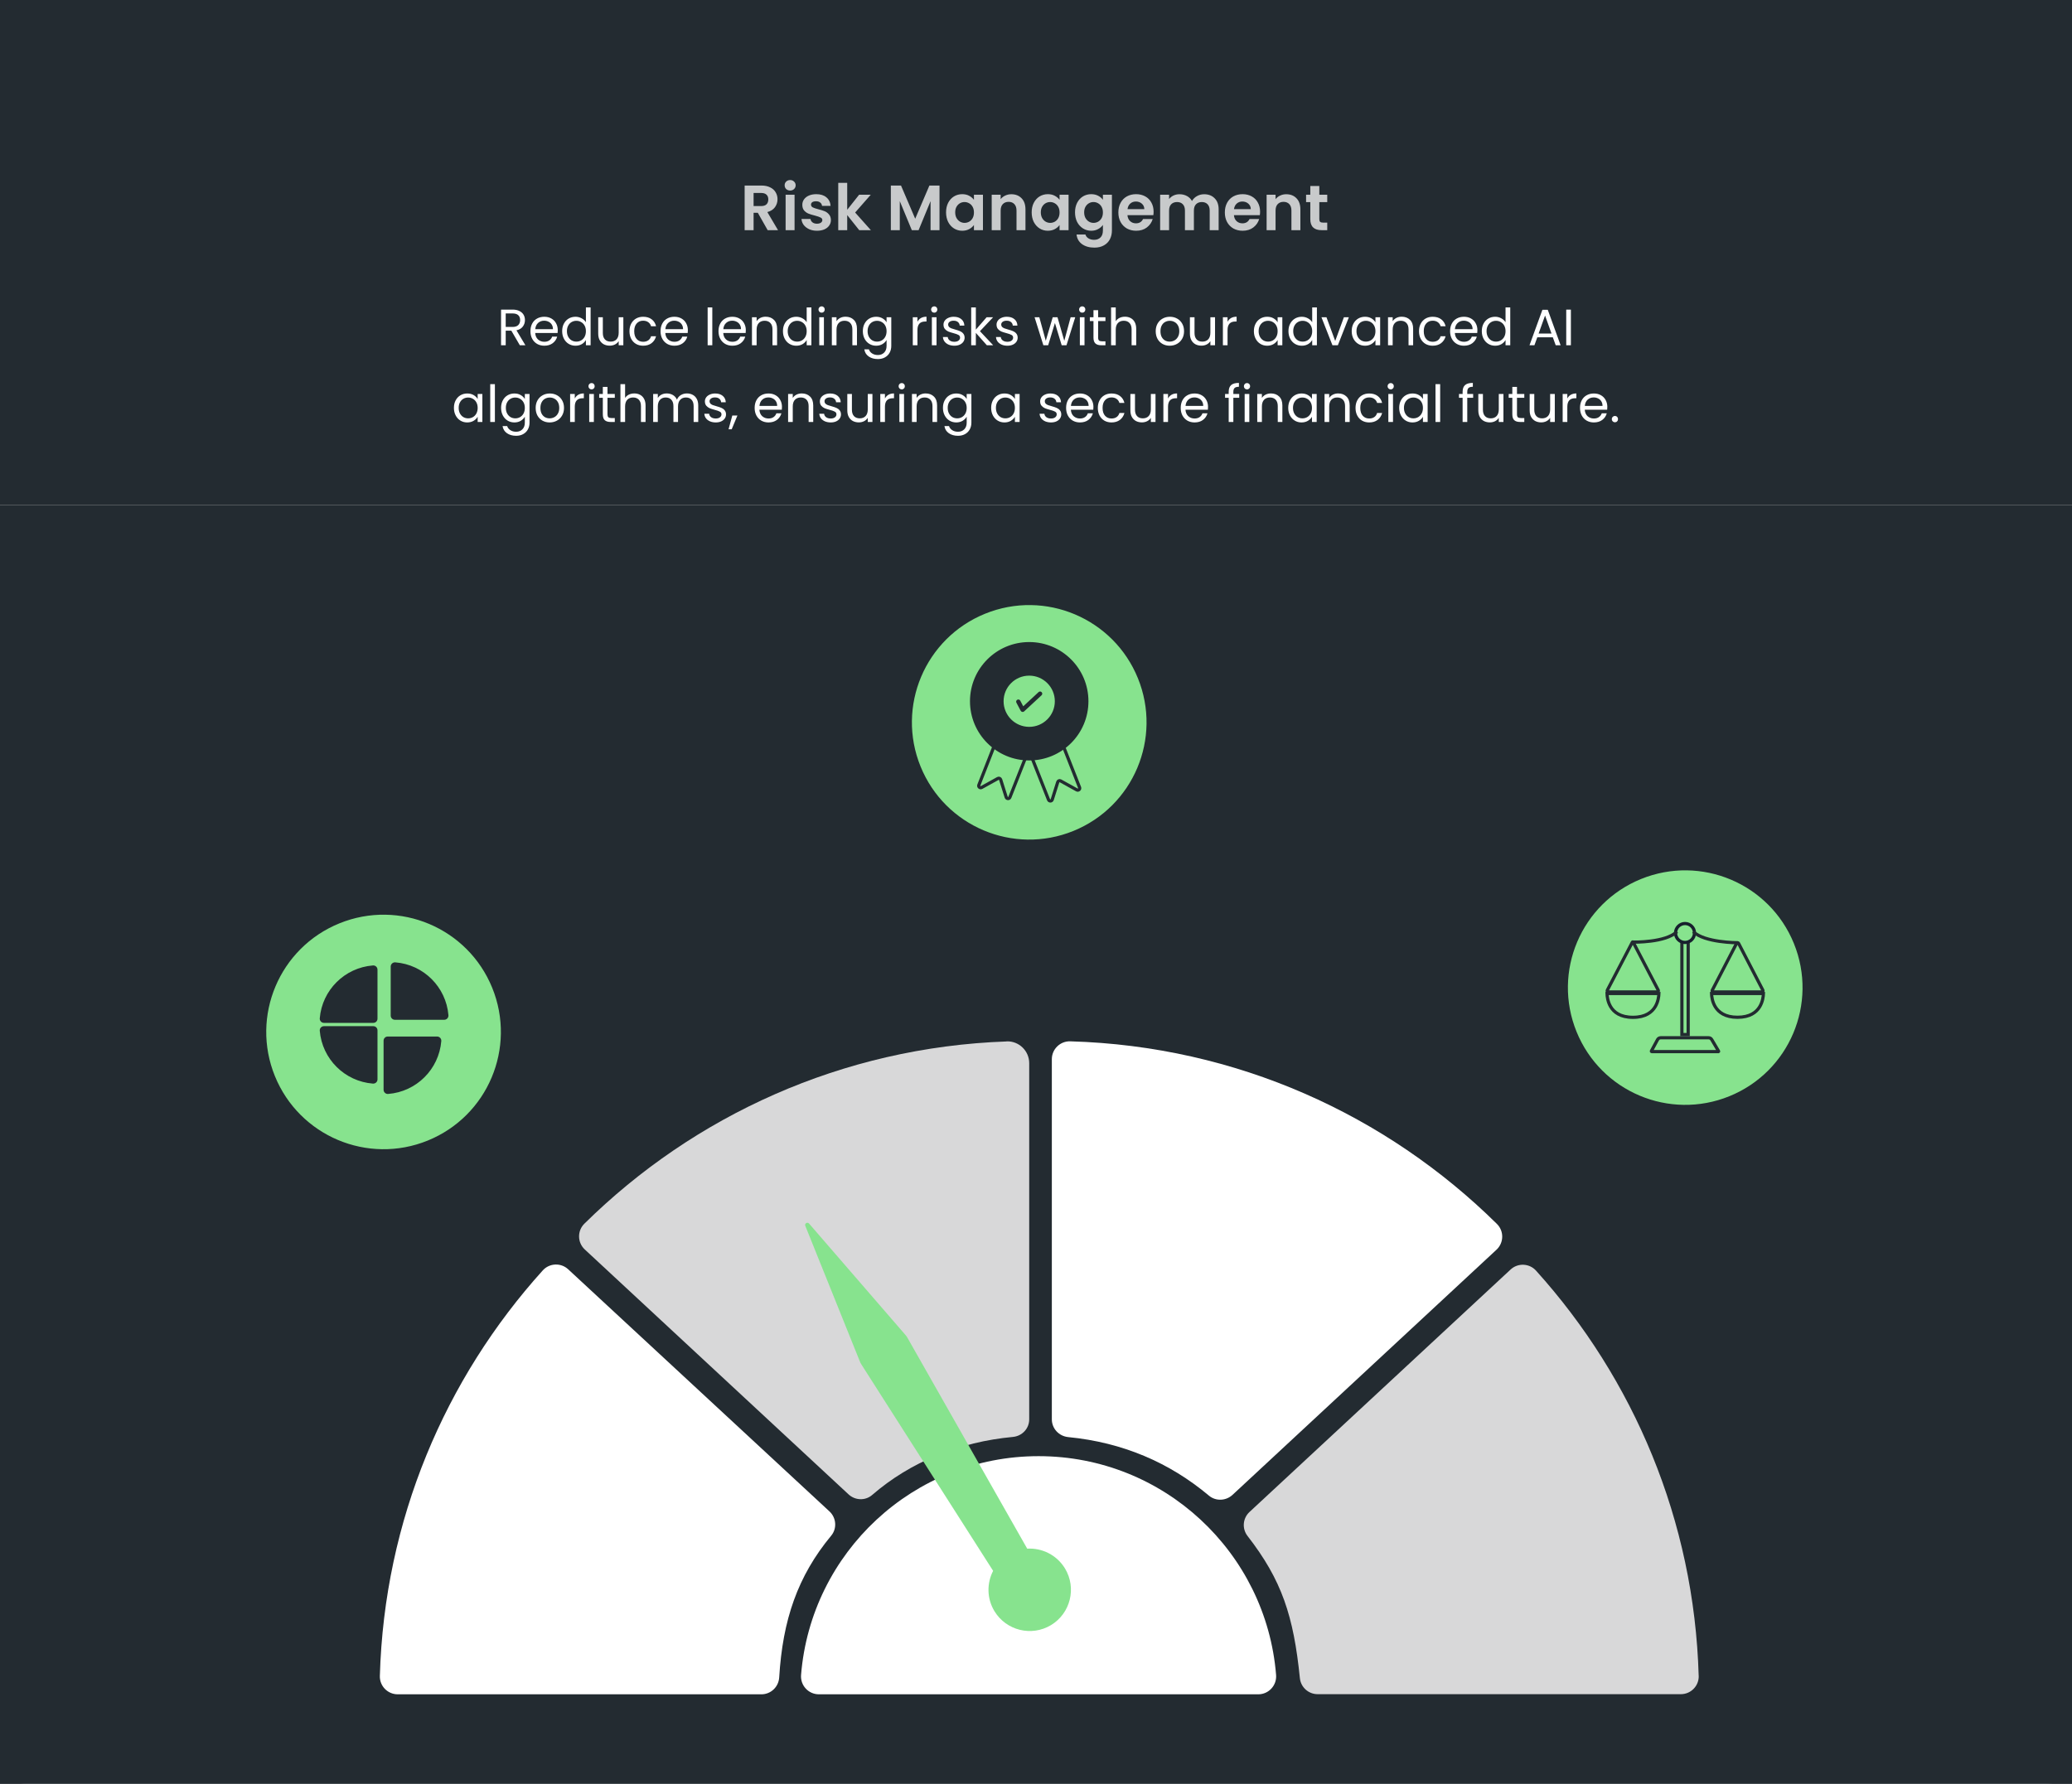<svg width="648" height="558" viewBox="0 0 648 558" fill="none" xmlns="http://www.w3.org/2000/svg">
<rect x="0" y="0" width="648" height="558" fill="#808080" stroke="none"/>
<rect width="648" height="558" rx="8" fill="#F1F1F1"/>
<rect width="648" height="158" fill="#232B31"/>
<path d="M240.08 72L237 66.56H235.68V72H232.88V58.04H238.12C239.2 58.04 240.12 58.233 240.88 58.62C241.64 58.993 242.207 59.507 242.58 60.16C242.967 60.8 243.16 61.52 243.16 62.32C243.16 63.24 242.893 64.073 242.36 64.82C241.827 65.553 241.033 66.06 239.98 66.34L243.32 72H240.08ZM235.68 64.46H238.02C238.78 64.46 239.347 64.28 239.72 63.92C240.093 63.547 240.28 63.033 240.28 62.38C240.28 61.74 240.093 61.247 239.72 60.9C239.347 60.54 238.78 60.36 238.02 60.36H235.68V64.46ZM247.113 59.6C246.619 59.6 246.206 59.447 245.873 59.14C245.553 58.82 245.393 58.427 245.393 57.96C245.393 57.493 245.553 57.107 245.873 56.8C246.206 56.48 246.619 56.32 247.113 56.32C247.606 56.32 248.013 56.48 248.333 56.8C248.666 57.107 248.833 57.493 248.833 57.96C248.833 58.427 248.666 58.82 248.333 59.14C248.013 59.447 247.606 59.6 247.113 59.6ZM248.493 60.92V72H245.693V60.92H248.493ZM255.499 72.18C254.592 72.18 253.779 72.02 253.059 71.7C252.339 71.367 251.766 70.92 251.339 70.36C250.926 69.8 250.699 69.18 250.659 68.5H253.479C253.532 68.927 253.739 69.28 254.099 69.56C254.472 69.84 254.932 69.98 255.479 69.98C256.012 69.98 256.426 69.873 256.719 69.66C257.026 69.447 257.179 69.173 257.179 68.84C257.179 68.48 256.992 68.213 256.619 68.04C256.259 67.853 255.679 67.653 254.879 67.44C254.052 67.24 253.372 67.033 252.839 66.82C252.319 66.607 251.866 66.28 251.479 65.84C251.106 65.4 250.919 64.807 250.919 64.06C250.919 63.447 251.092 62.887 251.439 62.38C251.799 61.873 252.306 61.473 252.959 61.18C253.626 60.887 254.406 60.74 255.299 60.74C256.619 60.74 257.672 61.073 258.459 61.74C259.246 62.393 259.679 63.28 259.759 64.4H257.079C257.039 63.96 256.852 63.613 256.519 63.36C256.199 63.093 255.766 62.96 255.219 62.96C254.712 62.96 254.319 63.053 254.039 63.24C253.772 63.427 253.639 63.687 253.639 64.02C253.639 64.393 253.826 64.68 254.199 64.88C254.572 65.067 255.152 65.26 255.939 65.46C256.739 65.66 257.399 65.867 257.919 66.08C258.439 66.293 258.886 66.627 259.259 67.08C259.646 67.52 259.846 68.107 259.859 68.84C259.859 69.48 259.679 70.053 259.319 70.56C258.972 71.067 258.466 71.467 257.799 71.76C257.146 72.04 256.379 72.18 255.499 72.18ZM268.717 72L264.957 67.28V72H262.157V57.2H264.957V65.62L268.677 60.92H272.317L267.437 66.48L272.357 72H268.717ZM293.823 58.04V72H291.023V62.92L287.283 72H285.163L281.403 62.92V72H278.603V58.04H281.783L286.223 68.42L290.663 58.04H293.823ZM295.871 66.42C295.871 65.3 296.091 64.307 296.531 63.44C296.984 62.573 297.591 61.907 298.351 61.44C299.124 60.973 299.984 60.74 300.931 60.74C301.758 60.74 302.478 60.907 303.091 61.24C303.718 61.573 304.218 61.993 304.591 62.5V60.92H307.411V72H304.591V70.38C304.231 70.9 303.731 71.333 303.091 71.68C302.464 72.013 301.738 72.18 300.911 72.18C299.978 72.18 299.124 71.94 298.351 71.46C297.591 70.98 296.984 70.307 296.531 69.44C296.091 68.56 295.871 67.553 295.871 66.42ZM304.591 66.46C304.591 65.78 304.458 65.2 304.191 64.72C303.924 64.227 303.564 63.853 303.111 63.6C302.658 63.333 302.171 63.2 301.651 63.2C301.131 63.2 300.651 63.327 300.211 63.58C299.771 63.833 299.411 64.207 299.131 64.7C298.864 65.18 298.731 65.753 298.731 66.42C298.731 67.087 298.864 67.673 299.131 68.18C299.411 68.673 299.771 69.053 300.211 69.32C300.664 69.587 301.144 69.72 301.651 69.72C302.171 69.72 302.658 69.593 303.111 69.34C303.564 69.073 303.924 68.7 304.191 68.22C304.458 67.727 304.591 67.14 304.591 66.46ZM316.286 60.76C317.606 60.76 318.672 61.18 319.486 62.02C320.299 62.847 320.706 64.007 320.706 65.5V72H317.906V65.88C317.906 65 317.686 64.327 317.246 63.86C316.806 63.38 316.206 63.14 315.446 63.14C314.672 63.14 314.059 63.38 313.606 63.86C313.166 64.327 312.946 65 312.946 65.88V72H310.146V60.92H312.946V62.3C313.319 61.82 313.792 61.447 314.366 61.18C314.952 60.9 315.592 60.76 316.286 60.76ZM322.648 66.42C322.648 65.3 322.868 64.307 323.308 63.44C323.762 62.573 324.368 61.907 325.128 61.44C325.902 60.973 326.762 60.74 327.708 60.74C328.535 60.74 329.255 60.907 329.868 61.24C330.495 61.573 330.995 61.993 331.368 62.5V60.92H334.188V72H331.368V70.38C331.008 70.9 330.508 71.333 329.868 71.68C329.242 72.013 328.515 72.18 327.688 72.18C326.755 72.18 325.902 71.94 325.128 71.46C324.368 70.98 323.762 70.307 323.308 69.44C322.868 68.56 322.648 67.553 322.648 66.42ZM331.368 66.46C331.368 65.78 331.235 65.2 330.968 64.72C330.702 64.227 330.342 63.853 329.888 63.6C329.435 63.333 328.948 63.2 328.428 63.2C327.908 63.2 327.428 63.327 326.988 63.58C326.548 63.833 326.188 64.207 325.908 64.7C325.642 65.18 325.508 65.753 325.508 66.42C325.508 67.087 325.642 67.673 325.908 68.18C326.188 68.673 326.548 69.053 326.988 69.32C327.442 69.587 327.922 69.72 328.428 69.72C328.948 69.72 329.435 69.593 329.888 69.34C330.342 69.073 330.702 68.7 330.968 68.22C331.235 67.727 331.368 67.14 331.368 66.46ZM341.263 60.74C342.09 60.74 342.816 60.907 343.443 61.24C344.07 61.56 344.563 61.98 344.923 62.5V60.92H347.743V72.08C347.743 73.107 347.536 74.02 347.123 74.82C346.71 75.633 346.09 76.273 345.263 76.74C344.436 77.22 343.436 77.46 342.263 77.46C340.69 77.46 339.396 77.093 338.383 76.36C337.383 75.627 336.816 74.627 336.683 73.36H339.463C339.61 73.867 339.923 74.267 340.403 74.56C340.896 74.867 341.49 75.02 342.183 75.02C342.996 75.02 343.656 74.773 344.163 74.28C344.67 73.8 344.923 73.067 344.923 72.08V70.36C344.563 70.88 344.063 71.313 343.423 71.66C342.796 72.007 342.076 72.18 341.263 72.18C340.33 72.18 339.476 71.94 338.703 71.46C337.93 70.98 337.316 70.307 336.863 69.44C336.423 68.56 336.203 67.553 336.203 66.42C336.203 65.3 336.423 64.307 336.863 63.44C337.316 62.573 337.923 61.907 338.683 61.44C339.456 60.973 340.316 60.74 341.263 60.74ZM344.923 66.46C344.923 65.78 344.79 65.2 344.523 64.72C344.256 64.227 343.896 63.853 343.443 63.6C342.99 63.333 342.503 63.2 341.983 63.2C341.463 63.2 340.983 63.327 340.543 63.58C340.103 63.833 339.743 64.207 339.463 64.7C339.196 65.18 339.063 65.753 339.063 66.42C339.063 67.087 339.196 67.673 339.463 68.18C339.743 68.673 340.103 69.053 340.543 69.32C340.996 69.587 341.476 69.72 341.983 69.72C342.503 69.72 342.99 69.593 343.443 69.34C343.896 69.073 344.256 68.7 344.523 68.22C344.79 67.727 344.923 67.14 344.923 66.46ZM360.778 66.22C360.778 66.62 360.751 66.98 360.698 67.3H352.598C352.664 68.1 352.944 68.727 353.438 69.18C353.931 69.633 354.538 69.86 355.258 69.86C356.298 69.86 357.038 69.413 357.478 68.52H360.498C360.178 69.587 359.564 70.467 358.658 71.16C357.751 71.84 356.638 72.18 355.318 72.18C354.251 72.18 353.291 71.947 352.438 71.48C351.598 71 350.938 70.327 350.458 69.46C349.991 68.593 349.758 67.593 349.758 66.46C349.758 65.313 349.991 64.307 350.458 63.44C350.924 62.573 351.578 61.907 352.418 61.44C353.258 60.973 354.224 60.74 355.318 60.74C356.371 60.74 357.311 60.967 358.138 61.42C358.978 61.873 359.624 62.52 360.078 63.36C360.544 64.187 360.778 65.14 360.778 66.22ZM357.878 65.42C357.864 64.7 357.604 64.127 357.098 63.7C356.591 63.26 355.971 63.04 355.238 63.04C354.544 63.04 353.958 63.253 353.478 63.68C353.011 64.093 352.724 64.673 352.618 65.42H357.878ZM376.581 60.76C377.941 60.76 379.035 61.18 379.861 62.02C380.701 62.847 381.121 64.007 381.121 65.5V72H378.321V65.88C378.321 65.013 378.101 64.353 377.661 63.9C377.221 63.433 376.621 63.2 375.861 63.2C375.101 63.2 374.495 63.433 374.041 63.9C373.601 64.353 373.381 65.013 373.381 65.88V72H370.581V65.88C370.581 65.013 370.361 64.353 369.921 63.9C369.481 63.433 368.881 63.2 368.121 63.2C367.348 63.2 366.735 63.433 366.281 63.9C365.841 64.353 365.621 65.013 365.621 65.88V72H362.821V60.92H365.621V62.26C365.981 61.793 366.441 61.427 367.001 61.16C367.575 60.893 368.201 60.76 368.881 60.76C369.748 60.76 370.521 60.947 371.201 61.32C371.881 61.68 372.408 62.2 372.781 62.88C373.141 62.24 373.661 61.727 374.341 61.34C375.035 60.953 375.781 60.76 376.581 60.76ZM394.078 66.22C394.078 66.62 394.052 66.98 393.998 67.3H385.898C385.965 68.1 386.245 68.727 386.738 69.18C387.232 69.633 387.838 69.86 388.558 69.86C389.598 69.86 390.338 69.413 390.778 68.52H393.798C393.478 69.587 392.865 70.467 391.958 71.16C391.052 71.84 389.938 72.18 388.618 72.18C387.552 72.18 386.592 71.947 385.738 71.48C384.898 71 384.238 70.327 383.758 69.46C383.292 68.593 383.058 67.593 383.058 66.46C383.058 65.313 383.292 64.307 383.758 63.44C384.225 62.573 384.878 61.907 385.718 61.44C386.558 60.973 387.525 60.74 388.618 60.74C389.672 60.74 390.612 60.967 391.438 61.42C392.278 61.873 392.925 62.52 393.378 63.36C393.845 64.187 394.078 65.14 394.078 66.22ZM391.178 65.42C391.165 64.7 390.905 64.127 390.398 63.7C389.892 63.26 389.272 63.04 388.538 63.04C387.845 63.04 387.258 63.253 386.778 63.68C386.312 64.093 386.025 64.673 385.918 65.42H391.178ZM402.262 60.76C403.582 60.76 404.649 61.18 405.462 62.02C406.276 62.847 406.682 64.007 406.682 65.5V72H403.882V65.88C403.882 65 403.662 64.327 403.222 63.86C402.782 63.38 402.182 63.14 401.422 63.14C400.649 63.14 400.036 63.38 399.582 63.86C399.142 64.327 398.922 65 398.922 65.88V72H396.122V60.92H398.922V62.3C399.296 61.82 399.769 61.447 400.342 61.18C400.929 60.9 401.569 60.76 402.262 60.76ZM412.605 63.22V68.58C412.605 68.953 412.692 69.227 412.865 69.4C413.052 69.56 413.358 69.64 413.785 69.64H415.085V72H413.325C410.965 72 409.785 70.853 409.785 68.56V63.22H408.465V60.92H409.785V58.18H412.605V60.92H415.085V63.22H412.605Z" fill="#C8CACB"/>
<path d="M162.573 108L159.917 103.44H158.157V108H156.701V96.848H160.301C161.143 96.848 161.853 96.992 162.429 97.28C163.015 97.568 163.453 97.957 163.741 98.448C164.029 98.939 164.173 99.499 164.173 100.128C164.173 100.896 163.949 101.573 163.501 102.16C163.063 102.747 162.402 103.136 161.517 103.328L164.317 108H162.573ZM158.157 102.272H160.301C161.09 102.272 161.682 102.08 162.077 101.696C162.471 101.301 162.669 100.779 162.669 100.128C162.669 99.467 162.471 98.955 162.077 98.592C161.693 98.229 161.101 98.048 160.301 98.048H158.157V102.272ZM174.435 103.28C174.435 103.557 174.419 103.851 174.387 104.16H167.379C167.432 105.024 167.726 105.701 168.259 106.192C168.803 106.672 169.459 106.912 170.227 106.912C170.856 106.912 171.379 106.768 171.795 106.48C172.222 106.181 172.52 105.787 172.691 105.296H174.259C174.024 106.139 173.555 106.827 172.851 107.36C172.147 107.883 171.272 108.144 170.227 108.144C169.395 108.144 168.648 107.957 167.987 107.584C167.336 107.211 166.824 106.683 166.451 106C166.078 105.307 165.891 104.507 165.891 103.6C165.891 102.693 166.072 101.899 166.435 101.216C166.798 100.533 167.304 100.011 167.955 99.648C168.616 99.275 169.374 99.088 170.227 99.088C171.059 99.088 171.795 99.269 172.435 99.632C173.075 99.995 173.566 100.496 173.907 101.136C174.259 101.765 174.435 102.48 174.435 103.28ZM172.931 102.976C172.931 102.421 172.808 101.947 172.563 101.552C172.318 101.147 171.982 100.843 171.555 100.64C171.139 100.427 170.675 100.32 170.163 100.32C169.427 100.32 168.798 100.555 168.275 101.024C167.763 101.493 167.47 102.144 167.395 102.976H172.931ZM175.813 103.584C175.813 102.688 175.994 101.904 176.357 101.232C176.72 100.549 177.216 100.021 177.845 99.648C178.485 99.275 179.2 99.088 179.989 99.088C180.672 99.088 181.306 99.248 181.893 99.568C182.48 99.877 182.928 100.288 183.237 100.8V96.16H184.709V108H183.237V106.352C182.949 106.875 182.522 107.307 181.957 107.648C181.392 107.979 180.73 108.144 179.973 108.144C179.194 108.144 178.485 107.952 177.845 107.568C177.216 107.184 176.72 106.645 176.357 105.952C175.994 105.259 175.813 104.469 175.813 103.584ZM183.237 103.6C183.237 102.939 183.104 102.363 182.837 101.872C182.57 101.381 182.208 101.008 181.749 100.752C181.301 100.485 180.805 100.352 180.261 100.352C179.717 100.352 179.221 100.48 178.773 100.736C178.325 100.992 177.968 101.365 177.701 101.856C177.434 102.347 177.301 102.923 177.301 103.584C177.301 104.256 177.434 104.843 177.701 105.344C177.968 105.835 178.325 106.213 178.773 106.48C179.221 106.736 179.717 106.864 180.261 106.864C180.805 106.864 181.301 106.736 181.749 106.48C182.208 106.213 182.57 105.835 182.837 105.344C183.104 104.843 183.237 104.261 183.237 103.6ZM194.946 99.232V108H193.49V106.704C193.212 107.152 192.823 107.504 192.322 107.76C191.831 108.005 191.287 108.128 190.69 108.128C190.007 108.128 189.394 107.989 188.85 107.712C188.306 107.424 187.874 106.997 187.554 106.432C187.244 105.867 187.09 105.179 187.09 104.368V99.232H188.53V104.176C188.53 105.04 188.748 105.707 189.186 106.176C189.623 106.635 190.22 106.864 190.978 106.864C191.756 106.864 192.37 106.624 192.818 106.144C193.266 105.664 193.49 104.965 193.49 104.048V99.232H194.946ZM196.86 103.6C196.86 102.693 197.041 101.904 197.404 101.232C197.767 100.549 198.268 100.021 198.908 99.648C199.559 99.275 200.3 99.088 201.132 99.088C202.209 99.088 203.095 99.349 203.788 99.872C204.492 100.395 204.956 101.12 205.18 102.048H203.612C203.463 101.515 203.169 101.093 202.732 100.784C202.305 100.475 201.772 100.32 201.132 100.32C200.3 100.32 199.628 100.608 199.116 101.184C198.604 101.749 198.348 102.555 198.348 103.6C198.348 104.656 198.604 105.472 199.116 106.048C199.628 106.624 200.3 106.912 201.132 106.912C201.772 106.912 202.305 106.763 202.732 106.464C203.159 106.165 203.452 105.739 203.612 105.184H205.18C204.945 106.08 204.476 106.8 203.772 107.344C203.068 107.877 202.188 108.144 201.132 108.144C200.3 108.144 199.559 107.957 198.908 107.584C198.268 107.211 197.767 106.683 197.404 106C197.041 105.317 196.86 104.517 196.86 103.6ZM215.123 103.28C215.123 103.557 215.107 103.851 215.075 104.16H208.067C208.12 105.024 208.413 105.701 208.947 106.192C209.491 106.672 210.147 106.912 210.915 106.912C211.544 106.912 212.067 106.768 212.483 106.48C212.909 106.181 213.208 105.787 213.379 105.296H214.947C214.712 106.139 214.243 106.827 213.539 107.36C212.835 107.883 211.96 108.144 210.915 108.144C210.083 108.144 209.336 107.957 208.675 107.584C208.024 107.211 207.512 106.683 207.139 106C206.765 105.307 206.579 104.507 206.579 103.6C206.579 102.693 206.76 101.899 207.123 101.216C207.485 100.533 207.992 100.011 208.643 99.648C209.304 99.275 210.061 99.088 210.915 99.088C211.747 99.088 212.483 99.269 213.123 99.632C213.763 99.995 214.253 100.496 214.595 101.136C214.947 101.765 215.123 102.48 215.123 103.28ZM213.619 102.976C213.619 102.421 213.496 101.947 213.251 101.552C213.005 101.147 212.669 100.843 212.243 100.64C211.827 100.427 211.363 100.32 210.851 100.32C210.115 100.32 209.485 100.555 208.963 101.024C208.451 101.493 208.157 102.144 208.083 102.976H213.619ZM222.766 96.16V108H221.31V96.16H222.766ZM233.248 103.28C233.248 103.557 233.232 103.851 233.2 104.16H226.192C226.245 105.024 226.538 105.701 227.072 106.192C227.616 106.672 228.272 106.912 229.04 106.912C229.669 106.912 230.192 106.768 230.608 106.48C231.034 106.181 231.333 105.787 231.504 105.296H233.072C232.837 106.139 232.368 106.827 231.664 107.36C230.96 107.883 230.085 108.144 229.04 108.144C228.208 108.144 227.461 107.957 226.8 107.584C226.149 107.211 225.637 106.683 225.264 106C224.89 105.307 224.704 104.507 224.704 103.6C224.704 102.693 224.885 101.899 225.248 101.216C225.61 100.533 226.117 100.011 226.768 99.648C227.429 99.275 228.186 99.088 229.04 99.088C229.872 99.088 230.608 99.269 231.248 99.632C231.888 99.995 232.378 100.496 232.72 101.136C233.072 101.765 233.248 102.48 233.248 103.28ZM231.744 102.976C231.744 102.421 231.621 101.947 231.376 101.552C231.13 101.147 230.794 100.843 230.368 100.64C229.952 100.427 229.488 100.32 228.976 100.32C228.24 100.32 227.61 100.555 227.088 101.024C226.576 101.493 226.282 102.144 226.208 102.976H231.744ZM239.442 99.072C240.508 99.072 241.372 99.397 242.034 100.048C242.695 100.688 243.026 101.616 243.026 102.832V108H241.586V103.04C241.586 102.165 241.367 101.499 240.93 101.04C240.492 100.571 239.895 100.336 239.138 100.336C238.37 100.336 237.756 100.576 237.298 101.056C236.85 101.536 236.626 102.235 236.626 103.152V108H235.17V99.232H236.626V100.48C236.914 100.032 237.303 99.685 237.794 99.44C238.295 99.195 238.844 99.072 239.442 99.072ZM244.86 103.584C244.86 102.688 245.041 101.904 245.404 101.232C245.767 100.549 246.263 100.021 246.892 99.648C247.532 99.275 248.247 99.088 249.036 99.088C249.719 99.088 250.353 99.248 250.94 99.568C251.527 99.877 251.975 100.288 252.284 100.8V96.16H253.756V108H252.284V106.352C251.996 106.875 251.569 107.307 251.004 107.648C250.439 107.979 249.777 108.144 249.02 108.144C248.241 108.144 247.532 107.952 246.892 107.568C246.263 107.184 245.767 106.645 245.404 105.952C245.041 105.259 244.86 104.469 244.86 103.584ZM252.284 103.6C252.284 102.939 252.151 102.363 251.884 101.872C251.617 101.381 251.255 101.008 250.796 100.752C250.348 100.485 249.852 100.352 249.308 100.352C248.764 100.352 248.268 100.48 247.82 100.736C247.372 100.992 247.015 101.365 246.748 101.856C246.481 102.347 246.348 102.923 246.348 103.584C246.348 104.256 246.481 104.843 246.748 105.344C247.015 105.835 247.372 106.213 247.82 106.48C248.268 106.736 248.764 106.864 249.308 106.864C249.852 106.864 250.348 106.736 250.796 106.48C251.255 106.213 251.617 105.835 251.884 105.344C252.151 104.843 252.284 104.261 252.284 103.6ZM256.968 97.808C256.691 97.808 256.456 97.712 256.264 97.52C256.072 97.328 255.976 97.093 255.976 96.816C255.976 96.539 256.072 96.304 256.264 96.112C256.456 95.92 256.691 95.824 256.968 95.824C257.235 95.824 257.459 95.92 257.64 96.112C257.832 96.304 257.928 96.539 257.928 96.816C257.928 97.093 257.832 97.328 257.64 97.52C257.459 97.712 257.235 97.808 256.968 97.808ZM257.672 99.232V108H256.216V99.232H257.672ZM264.426 99.072C265.493 99.072 266.357 99.397 267.018 100.048C267.679 100.688 268.01 101.616 268.01 102.832V108H266.57V103.04C266.57 102.165 266.351 101.499 265.914 101.04C265.477 100.571 264.879 100.336 264.122 100.336C263.354 100.336 262.741 100.576 262.282 101.056C261.834 101.536 261.61 102.235 261.61 103.152V108H260.154V99.232H261.61V100.48C261.898 100.032 262.287 99.685 262.778 99.44C263.279 99.195 263.829 99.072 264.426 99.072ZM274.004 99.088C274.762 99.088 275.423 99.253 275.988 99.584C276.564 99.915 276.991 100.331 277.268 100.832V99.232H278.74V108.192C278.74 108.992 278.57 109.701 278.228 110.32C277.887 110.949 277.396 111.44 276.756 111.792C276.127 112.144 275.391 112.32 274.548 112.32C273.396 112.32 272.436 112.048 271.668 111.504C270.9 110.96 270.447 110.219 270.308 109.28H271.748C271.908 109.813 272.239 110.24 272.74 110.56C273.242 110.891 273.844 111.056 274.548 111.056C275.348 111.056 275.999 110.805 276.5 110.304C277.012 109.803 277.268 109.099 277.268 108.192V106.352C276.98 106.864 276.554 107.291 275.988 107.632C275.423 107.973 274.762 108.144 274.004 108.144C273.226 108.144 272.516 107.952 271.876 107.568C271.247 107.184 270.751 106.645 270.388 105.952C270.026 105.259 269.844 104.469 269.844 103.584C269.844 102.688 270.026 101.904 270.388 101.232C270.751 100.549 271.247 100.021 271.876 99.648C272.516 99.275 273.226 99.088 274.004 99.088ZM277.268 103.6C277.268 102.939 277.135 102.363 276.868 101.872C276.602 101.381 276.239 101.008 275.78 100.752C275.332 100.485 274.836 100.352 274.292 100.352C273.748 100.352 273.252 100.48 272.804 100.736C272.356 100.992 271.999 101.365 271.732 101.856C271.466 102.347 271.332 102.923 271.332 103.584C271.332 104.256 271.466 104.843 271.732 105.344C271.999 105.835 272.356 106.213 272.804 106.48C273.252 106.736 273.748 106.864 274.292 106.864C274.836 106.864 275.332 106.736 275.78 106.48C276.239 106.213 276.602 105.835 276.868 105.344C277.135 104.843 277.268 104.261 277.268 103.6ZM286.922 100.656C287.178 100.155 287.541 99.765 288.01 99.488C288.49 99.211 289.072 99.072 289.754 99.072V100.576H289.37C287.738 100.576 286.922 101.461 286.922 103.232V108H285.466V99.232H286.922V100.656ZM292.187 97.808C291.91 97.808 291.675 97.712 291.483 97.52C291.291 97.328 291.195 97.093 291.195 96.816C291.195 96.539 291.291 96.304 291.483 96.112C291.675 95.92 291.91 95.824 292.187 95.824C292.454 95.824 292.678 95.92 292.859 96.112C293.051 96.304 293.147 96.539 293.147 96.816C293.147 97.093 293.051 97.328 292.859 97.52C292.678 97.712 292.454 97.808 292.187 97.808ZM292.891 99.232V108H291.435V99.232H292.891ZM298.477 108.144C297.805 108.144 297.202 108.032 296.669 107.808C296.135 107.573 295.714 107.253 295.405 106.848C295.095 106.432 294.925 105.957 294.893 105.424H296.397C296.439 105.861 296.642 106.219 297.005 106.496C297.378 106.773 297.863 106.912 298.461 106.912C299.015 106.912 299.453 106.789 299.773 106.544C300.093 106.299 300.253 105.989 300.253 105.616C300.253 105.232 300.082 104.949 299.741 104.768C299.399 104.576 298.871 104.389 298.157 104.208C297.506 104.037 296.973 103.867 296.557 103.696C296.151 103.515 295.799 103.253 295.501 102.912C295.213 102.56 295.069 102.101 295.069 101.536C295.069 101.088 295.202 100.677 295.469 100.304C295.735 99.931 296.114 99.637 296.605 99.424C297.095 99.2 297.655 99.088 298.285 99.088C299.255 99.088 300.039 99.333 300.637 99.824C301.234 100.315 301.554 100.987 301.597 101.84H300.141C300.109 101.381 299.922 101.013 299.581 100.736C299.25 100.459 298.802 100.32 298.237 100.32C297.714 100.32 297.298 100.432 296.989 100.656C296.679 100.88 296.525 101.173 296.525 101.536C296.525 101.824 296.615 102.064 296.797 102.256C296.989 102.437 297.223 102.587 297.501 102.704C297.789 102.811 298.183 102.933 298.685 103.072C299.314 103.243 299.826 103.413 300.221 103.584C300.615 103.744 300.951 103.989 301.229 104.32C301.517 104.651 301.666 105.083 301.677 105.616C301.677 106.096 301.543 106.528 301.277 106.912C301.01 107.296 300.631 107.6 300.141 107.824C299.661 108.037 299.106 108.144 298.477 108.144ZM308.628 108L305.188 104.128V108H303.732V96.16H305.188V103.12L308.564 99.232H310.596L306.468 103.6L310.612 108H308.628ZM315.07 108.144C314.398 108.144 313.796 108.032 313.262 107.808C312.729 107.573 312.308 107.253 311.998 106.848C311.689 106.432 311.518 105.957 311.486 105.424H312.99C313.033 105.861 313.236 106.219 313.598 106.496C313.972 106.773 314.457 106.912 315.054 106.912C315.609 106.912 316.046 106.789 316.366 106.544C316.686 106.299 316.846 105.989 316.846 105.616C316.846 105.232 316.676 104.949 316.334 104.768C315.993 104.576 315.465 104.389 314.75 104.208C314.1 104.037 313.566 103.867 313.15 103.696C312.745 103.515 312.393 103.253 312.094 102.912C311.806 102.56 311.662 102.101 311.662 101.536C311.662 101.088 311.796 100.677 312.062 100.304C312.329 99.931 312.708 99.637 313.198 99.424C313.689 99.2 314.249 99.088 314.878 99.088C315.849 99.088 316.633 99.333 317.23 99.824C317.828 100.315 318.148 100.987 318.19 101.84H316.734C316.702 101.381 316.516 101.013 316.174 100.736C315.844 100.459 315.396 100.32 314.83 100.32C314.308 100.32 313.892 100.432 313.582 100.656C313.273 100.88 313.118 101.173 313.118 101.536C313.118 101.824 313.209 102.064 313.39 102.256C313.582 102.437 313.817 102.587 314.094 102.704C314.382 102.811 314.777 102.933 315.278 103.072C315.908 103.243 316.42 103.413 316.814 103.584C317.209 103.744 317.545 103.989 317.822 104.32C318.11 104.651 318.26 105.083 318.27 105.616C318.27 106.096 318.137 106.528 317.87 106.912C317.604 107.296 317.225 107.6 316.734 107.824C316.254 108.037 315.7 108.144 315.07 108.144ZM336.271 99.232L333.535 108H332.031L329.919 101.04L327.807 108H326.303L323.551 99.232H325.039L327.055 106.592L329.231 99.232H330.719L332.847 106.608L334.831 99.232H336.271ZM338.468 97.808C338.191 97.808 337.956 97.712 337.764 97.52C337.572 97.328 337.476 97.093 337.476 96.816C337.476 96.539 337.572 96.304 337.764 96.112C337.956 95.92 338.191 95.824 338.468 95.824C338.735 95.824 338.959 95.92 339.14 96.112C339.332 96.304 339.428 96.539 339.428 96.816C339.428 97.093 339.332 97.328 339.14 97.52C338.959 97.712 338.735 97.808 338.468 97.808ZM339.172 99.232V108H337.716V99.232H339.172ZM343.43 100.432V105.6C343.43 106.027 343.521 106.331 343.702 106.512C343.883 106.683 344.198 106.768 344.646 106.768H345.718V108H344.406C343.595 108 342.987 107.813 342.582 107.44C342.177 107.067 341.974 106.453 341.974 105.6V100.432H340.838V99.232H341.974V97.024H343.43V99.232H345.718V100.432H343.43ZM351.834 99.072C352.495 99.072 353.093 99.216 353.626 99.504C354.159 99.781 354.575 100.203 354.874 100.768C355.183 101.333 355.338 102.021 355.338 102.832V108H353.898V103.04C353.898 102.165 353.679 101.499 353.242 101.04C352.805 100.571 352.207 100.336 351.45 100.336C350.682 100.336 350.069 100.576 349.61 101.056C349.162 101.536 348.938 102.235 348.938 103.152V108H347.482V96.16H348.938V100.48C349.226 100.032 349.621 99.685 350.122 99.44C350.634 99.195 351.205 99.072 351.834 99.072ZM365.806 108.144C364.985 108.144 364.238 107.957 363.566 107.584C362.905 107.211 362.382 106.683 361.998 106C361.625 105.307 361.438 104.507 361.438 103.6C361.438 102.704 361.63 101.915 362.014 101.232C362.409 100.539 362.942 100.011 363.614 99.648C364.286 99.275 365.038 99.088 365.87 99.088C366.702 99.088 367.454 99.275 368.126 99.648C368.798 100.011 369.326 100.533 369.71 101.216C370.105 101.899 370.302 102.693 370.302 103.6C370.302 104.507 370.099 105.307 369.694 106C369.299 106.683 368.761 107.211 368.078 107.584C367.395 107.957 366.638 108.144 365.806 108.144ZM365.806 106.864C366.329 106.864 366.819 106.741 367.278 106.496C367.737 106.251 368.105 105.883 368.382 105.392C368.67 104.901 368.814 104.304 368.814 103.6C368.814 102.896 368.675 102.299 368.398 101.808C368.121 101.317 367.758 100.955 367.31 100.72C366.862 100.475 366.377 100.352 365.854 100.352C365.321 100.352 364.83 100.475 364.382 100.72C363.945 100.955 363.593 101.317 363.326 101.808C363.059 102.299 362.926 102.896 362.926 103.6C362.926 104.315 363.054 104.917 363.31 105.408C363.577 105.899 363.929 106.267 364.366 106.512C364.803 106.747 365.283 106.864 365.806 106.864ZM379.992 99.232V108H378.536V106.704C378.259 107.152 377.87 107.504 377.368 107.76C376.878 108.005 376.334 108.128 375.736 108.128C375.054 108.128 374.44 107.989 373.896 107.712C373.352 107.424 372.92 106.997 372.6 106.432C372.291 105.867 372.136 105.179 372.136 104.368V99.232H373.576V104.176C373.576 105.04 373.795 105.707 374.232 106.176C374.67 106.635 375.267 106.864 376.024 106.864C376.803 106.864 377.416 106.624 377.864 106.144C378.312 105.664 378.536 104.965 378.536 104.048V99.232H379.992ZM383.907 100.656C384.163 100.155 384.525 99.765 384.995 99.488C385.475 99.211 386.056 99.072 386.739 99.072V100.576H386.355C384.723 100.576 383.907 101.461 383.907 103.232V108H382.451V99.232H383.907V100.656ZM392.141 103.584C392.141 102.688 392.322 101.904 392.685 101.232C393.048 100.549 393.544 100.021 394.173 99.648C394.813 99.275 395.522 99.088 396.301 99.088C397.069 99.088 397.736 99.253 398.301 99.584C398.866 99.915 399.288 100.331 399.565 100.832V99.232H401.037V108H399.565V106.368C399.277 106.88 398.845 107.307 398.269 107.648C397.704 107.979 397.042 108.144 396.285 108.144C395.506 108.144 394.802 107.952 394.173 107.568C393.544 107.184 393.048 106.645 392.685 105.952C392.322 105.259 392.141 104.469 392.141 103.584ZM399.565 103.6C399.565 102.939 399.432 102.363 399.165 101.872C398.898 101.381 398.536 101.008 398.077 100.752C397.629 100.485 397.133 100.352 396.589 100.352C396.045 100.352 395.549 100.48 395.101 100.736C394.653 100.992 394.296 101.365 394.029 101.856C393.762 102.347 393.629 102.923 393.629 103.584C393.629 104.256 393.762 104.843 394.029 105.344C394.296 105.835 394.653 106.213 395.101 106.48C395.549 106.736 396.045 106.864 396.589 106.864C397.133 106.864 397.629 106.736 398.077 106.48C398.536 106.213 398.898 105.835 399.165 105.344C399.432 104.843 399.565 104.261 399.565 103.6ZM402.954 103.584C402.954 102.688 403.135 101.904 403.498 101.232C403.86 100.549 404.356 100.021 404.986 99.648C405.626 99.275 406.34 99.088 407.13 99.088C407.812 99.088 408.447 99.248 409.034 99.568C409.62 99.877 410.068 100.288 410.378 100.8V96.16H411.85V108H410.378V106.352C410.09 106.875 409.663 107.307 409.098 107.648C408.532 107.979 407.871 108.144 407.114 108.144C406.335 108.144 405.626 107.952 404.986 107.568C404.356 107.184 403.86 106.645 403.498 105.952C403.135 105.259 402.954 104.469 402.954 103.584ZM410.378 103.6C410.378 102.939 410.244 102.363 409.978 101.872C409.711 101.381 409.348 101.008 408.89 100.752C408.442 100.485 407.946 100.352 407.402 100.352C406.858 100.352 406.362 100.48 405.914 100.736C405.466 100.992 405.108 101.365 404.842 101.856C404.575 102.347 404.442 102.923 404.442 103.584C404.442 104.256 404.575 104.843 404.842 105.344C405.108 105.835 405.466 106.213 405.914 106.48C406.362 106.736 406.858 106.864 407.402 106.864C407.946 106.864 408.442 106.736 408.89 106.48C409.348 106.213 409.711 105.835 409.978 105.344C410.244 104.843 410.378 104.261 410.378 103.6ZM417.574 106.656L420.294 99.232H421.846L418.406 108H416.71L413.27 99.232H414.838L417.574 106.656ZM422.735 103.584C422.735 102.688 422.916 101.904 423.279 101.232C423.642 100.549 424.138 100.021 424.767 99.648C425.407 99.275 426.116 99.088 426.895 99.088C427.663 99.088 428.33 99.253 428.895 99.584C429.46 99.915 429.882 100.331 430.159 100.832V99.232H431.631V108H430.159V106.368C429.871 106.88 429.439 107.307 428.863 107.648C428.298 107.979 427.636 108.144 426.879 108.144C426.1 108.144 425.396 107.952 424.767 107.568C424.138 107.184 423.642 106.645 423.279 105.952C422.916 105.259 422.735 104.469 422.735 103.584ZM430.159 103.6C430.159 102.939 430.026 102.363 429.759 101.872C429.492 101.381 429.13 101.008 428.671 100.752C428.223 100.485 427.727 100.352 427.183 100.352C426.639 100.352 426.143 100.48 425.695 100.736C425.247 100.992 424.89 101.365 424.623 101.856C424.356 102.347 424.223 102.923 424.223 103.584C424.223 104.256 424.356 104.843 424.623 105.344C424.89 105.835 425.247 106.213 425.695 106.48C426.143 106.736 426.639 106.864 427.183 106.864C427.727 106.864 428.223 106.736 428.671 106.48C429.13 106.213 429.492 105.835 429.759 105.344C430.026 104.843 430.159 104.261 430.159 103.6ZM438.363 99.072C439.43 99.072 440.294 99.397 440.955 100.048C441.617 100.688 441.947 101.616 441.947 102.832V108H440.507V103.04C440.507 102.165 440.289 101.499 439.851 101.04C439.414 100.571 438.817 100.336 438.059 100.336C437.291 100.336 436.678 100.576 436.219 101.056C435.771 101.536 435.547 102.235 435.547 103.152V108H434.091V99.232H435.547V100.48C435.835 100.032 436.225 99.685 436.715 99.44C437.217 99.195 437.766 99.072 438.363 99.072ZM443.782 103.6C443.782 102.693 443.963 101.904 444.326 101.232C444.688 100.549 445.19 100.021 445.83 99.648C446.48 99.275 447.222 99.088 448.054 99.088C449.131 99.088 450.016 99.349 450.71 99.872C451.414 100.395 451.878 101.12 452.102 102.048H450.534C450.384 101.515 450.091 101.093 449.654 100.784C449.227 100.475 448.694 100.32 448.054 100.32C447.222 100.32 446.55 100.608 446.038 101.184C445.526 101.749 445.27 102.555 445.27 103.6C445.27 104.656 445.526 105.472 446.038 106.048C446.55 106.624 447.222 106.912 448.054 106.912C448.694 106.912 449.227 106.763 449.654 106.464C450.08 106.165 450.374 105.739 450.534 105.184H452.102C451.867 106.08 451.398 106.8 450.694 107.344C449.99 107.877 449.11 108.144 448.054 108.144C447.222 108.144 446.48 107.957 445.83 107.584C445.19 107.211 444.688 106.683 444.326 106C443.963 105.317 443.782 104.517 443.782 103.6ZM462.045 103.28C462.045 103.557 462.029 103.851 461.997 104.16H454.989C455.042 105.024 455.335 105.701 455.869 106.192C456.413 106.672 457.069 106.912 457.837 106.912C458.466 106.912 458.989 106.768 459.405 106.48C459.831 106.181 460.13 105.787 460.301 105.296H461.869C461.634 106.139 461.165 106.827 460.461 107.36C459.757 107.883 458.882 108.144 457.837 108.144C457.005 108.144 456.258 107.957 455.597 107.584C454.946 107.211 454.434 106.683 454.061 106C453.687 105.307 453.501 104.507 453.501 103.6C453.501 102.693 453.682 101.899 454.045 101.216C454.407 100.533 454.914 100.011 455.565 99.648C456.226 99.275 456.983 99.088 457.837 99.088C458.669 99.088 459.405 99.269 460.045 99.632C460.685 99.995 461.175 100.496 461.517 101.136C461.869 101.765 462.045 102.48 462.045 103.28ZM460.541 102.976C460.541 102.421 460.418 101.947 460.173 101.552C459.927 101.147 459.591 100.843 459.165 100.64C458.749 100.427 458.285 100.32 457.773 100.32C457.037 100.32 456.407 100.555 455.885 101.024C455.373 101.493 455.079 102.144 455.005 102.976H460.541ZM463.422 103.584C463.422 102.688 463.604 101.904 463.966 101.232C464.329 100.549 464.825 100.021 465.454 99.648C466.094 99.275 466.809 99.088 467.598 99.088C468.281 99.088 468.916 99.248 469.502 99.568C470.089 99.877 470.537 100.288 470.846 100.8V96.16H472.318V108H470.846V106.352C470.558 106.875 470.132 107.307 469.566 107.648C469.001 107.979 468.34 108.144 467.582 108.144C466.804 108.144 466.094 107.952 465.454 107.568C464.825 107.184 464.329 106.645 463.966 105.952C463.604 105.259 463.422 104.469 463.422 103.584ZM470.846 103.6C470.846 102.939 470.713 102.363 470.446 101.872C470.18 101.381 469.817 101.008 469.358 100.752C468.91 100.485 468.414 100.352 467.87 100.352C467.326 100.352 466.83 100.48 466.382 100.736C465.934 100.992 465.577 101.365 465.31 101.856C465.044 102.347 464.91 102.923 464.91 103.584C464.91 104.256 465.044 104.843 465.31 105.344C465.577 105.835 465.934 106.213 466.382 106.48C466.83 106.736 467.326 106.864 467.87 106.864C468.414 106.864 468.91 106.736 469.358 106.48C469.817 106.213 470.18 105.835 470.446 105.344C470.713 104.843 470.846 104.261 470.846 103.6ZM485.637 105.52H480.773L479.877 108H478.34L482.373 96.912H484.053L488.069 108H486.533L485.637 105.52ZM485.221 104.336L483.205 98.704L481.189 104.336H485.221ZM491.282 96.848V108H489.826V96.848H491.282ZM141.961 127.584C141.961 126.688 142.143 125.904 142.505 125.232C142.868 124.549 143.364 124.021 143.993 123.648C144.633 123.275 145.343 123.088 146.121 123.088C146.889 123.088 147.556 123.253 148.121 123.584C148.687 123.915 149.108 124.331 149.385 124.832V123.232H150.857V132H149.385V130.368C149.097 130.88 148.665 131.307 148.089 131.648C147.524 131.979 146.863 132.144 146.105 132.144C145.327 132.144 144.623 131.952 143.993 131.568C143.364 131.184 142.868 130.645 142.505 129.952C142.143 129.259 141.961 128.469 141.961 127.584ZM149.385 127.6C149.385 126.939 149.252 126.363 148.985 125.872C148.719 125.381 148.356 125.008 147.897 124.752C147.449 124.485 146.953 124.352 146.409 124.352C145.865 124.352 145.369 124.48 144.921 124.736C144.473 124.992 144.116 125.365 143.849 125.856C143.583 126.347 143.449 126.923 143.449 127.584C143.449 128.256 143.583 128.843 143.849 129.344C144.116 129.835 144.473 130.213 144.921 130.48C145.369 130.736 145.865 130.864 146.409 130.864C146.953 130.864 147.449 130.736 147.897 130.48C148.356 130.213 148.719 129.835 148.985 129.344C149.252 128.843 149.385 128.261 149.385 127.6ZM154.774 120.16V132H153.318V120.16H154.774ZM160.871 123.088C161.629 123.088 162.29 123.253 162.855 123.584C163.431 123.915 163.858 124.331 164.135 124.832V123.232H165.607V132.192C165.607 132.992 165.437 133.701 165.095 134.32C164.754 134.949 164.263 135.44 163.623 135.792C162.994 136.144 162.258 136.32 161.415 136.32C160.263 136.32 159.303 136.048 158.535 135.504C157.767 134.96 157.314 134.219 157.175 133.28H158.615C158.775 133.813 159.106 134.24 159.607 134.56C160.109 134.891 160.711 135.056 161.415 135.056C162.215 135.056 162.866 134.805 163.367 134.304C163.879 133.803 164.135 133.099 164.135 132.192V130.352C163.847 130.864 163.421 131.291 162.855 131.632C162.29 131.973 161.629 132.144 160.871 132.144C160.093 132.144 159.383 131.952 158.743 131.568C158.114 131.184 157.618 130.645 157.255 129.952C156.893 129.259 156.711 128.469 156.711 127.584C156.711 126.688 156.893 125.904 157.255 125.232C157.618 124.549 158.114 124.021 158.743 123.648C159.383 123.275 160.093 123.088 160.871 123.088ZM164.135 127.6C164.135 126.939 164.002 126.363 163.735 125.872C163.469 125.381 163.106 125.008 162.647 124.752C162.199 124.485 161.703 124.352 161.159 124.352C160.615 124.352 160.119 124.48 159.671 124.736C159.223 124.992 158.866 125.365 158.599 125.856C158.333 126.347 158.199 126.923 158.199 127.584C158.199 128.256 158.333 128.843 158.599 129.344C158.866 129.835 159.223 130.213 159.671 130.48C160.119 130.736 160.615 130.864 161.159 130.864C161.703 130.864 162.199 130.736 162.647 130.48C163.106 130.213 163.469 129.835 163.735 129.344C164.002 128.843 164.135 128.261 164.135 127.6ZM171.892 132.144C171.071 132.144 170.324 131.957 169.652 131.584C168.991 131.211 168.468 130.683 168.084 130C167.711 129.307 167.524 128.507 167.524 127.6C167.524 126.704 167.716 125.915 168.1 125.232C168.495 124.539 169.028 124.011 169.7 123.648C170.372 123.275 171.124 123.088 171.956 123.088C172.788 123.088 173.54 123.275 174.212 123.648C174.884 124.011 175.412 124.533 175.796 125.216C176.191 125.899 176.388 126.693 176.388 127.6C176.388 128.507 176.185 129.307 175.78 130C175.385 130.683 174.847 131.211 174.164 131.584C173.481 131.957 172.724 132.144 171.892 132.144ZM171.892 130.864C172.415 130.864 172.905 130.741 173.364 130.496C173.823 130.251 174.191 129.883 174.468 129.392C174.756 128.901 174.9 128.304 174.9 127.6C174.9 126.896 174.761 126.299 174.484 125.808C174.207 125.317 173.844 124.955 173.396 124.72C172.948 124.475 172.463 124.352 171.94 124.352C171.407 124.352 170.916 124.475 170.468 124.72C170.031 124.955 169.679 125.317 169.412 125.808C169.145 126.299 169.012 126.896 169.012 127.6C169.012 128.315 169.14 128.917 169.396 129.408C169.663 129.899 170.015 130.267 170.452 130.512C170.889 130.747 171.369 130.864 171.892 130.864ZM179.758 124.656C180.014 124.155 180.377 123.765 180.846 123.488C181.326 123.211 181.908 123.072 182.59 123.072V124.576H182.206C180.574 124.576 179.758 125.461 179.758 127.232V132H178.302V123.232H179.758V124.656ZM185.023 121.808C184.746 121.808 184.511 121.712 184.319 121.52C184.127 121.328 184.031 121.093 184.031 120.816C184.031 120.539 184.127 120.304 184.319 120.112C184.511 119.92 184.746 119.824 185.023 119.824C185.29 119.824 185.514 119.92 185.695 120.112C185.887 120.304 185.983 120.539 185.983 120.816C185.983 121.093 185.887 121.328 185.695 121.52C185.514 121.712 185.29 121.808 185.023 121.808ZM185.727 123.232V132H184.271V123.232H185.727ZM189.985 124.432V129.6C189.985 130.027 190.075 130.331 190.257 130.512C190.438 130.683 190.753 130.768 191.201 130.768H192.273V132H190.961C190.15 132 189.542 131.813 189.137 131.44C188.731 131.067 188.529 130.453 188.529 129.6V124.432H187.393V123.232H188.529V121.024H189.985V123.232H192.273V124.432H189.985ZM198.389 123.072C199.05 123.072 199.647 123.216 200.181 123.504C200.714 123.781 201.13 124.203 201.429 124.768C201.738 125.333 201.893 126.021 201.893 126.832V132H200.453V127.04C200.453 126.165 200.234 125.499 199.797 125.04C199.359 124.571 198.762 124.336 198.005 124.336C197.237 124.336 196.623 124.576 196.165 125.056C195.717 125.536 195.493 126.235 195.493 127.152V132H194.037V120.16H195.493V124.48C195.781 124.032 196.175 123.685 196.677 123.44C197.189 123.195 197.759 123.072 198.389 123.072ZM214.815 123.072C215.498 123.072 216.106 123.216 216.639 123.504C217.172 123.781 217.594 124.203 217.903 124.768C218.212 125.333 218.367 126.021 218.367 126.832V132H216.927V127.04C216.927 126.165 216.708 125.499 216.271 125.04C215.844 124.571 215.263 124.336 214.527 124.336C213.77 124.336 213.167 124.581 212.719 125.072C212.271 125.552 212.047 126.251 212.047 127.168V132H210.607V127.04C210.607 126.165 210.388 125.499 209.951 125.04C209.524 124.571 208.943 124.336 208.207 124.336C207.45 124.336 206.847 124.581 206.399 125.072C205.951 125.552 205.727 126.251 205.727 127.168V132H204.271V123.232H205.727V124.496C206.015 124.037 206.399 123.685 206.879 123.44C207.37 123.195 207.908 123.072 208.495 123.072C209.231 123.072 209.882 123.237 210.447 123.568C211.012 123.899 211.434 124.384 211.711 125.024C211.956 124.405 212.362 123.925 212.927 123.584C213.492 123.243 214.122 123.072 214.815 123.072ZM223.859 132.144C223.187 132.144 222.585 132.032 222.051 131.808C221.518 131.573 221.097 131.253 220.787 130.848C220.478 130.432 220.307 129.957 220.275 129.424H221.779C221.822 129.861 222.025 130.219 222.387 130.496C222.761 130.773 223.246 130.912 223.843 130.912C224.398 130.912 224.835 130.789 225.155 130.544C225.475 130.299 225.635 129.989 225.635 129.616C225.635 129.232 225.465 128.949 225.123 128.768C224.782 128.576 224.254 128.389 223.539 128.208C222.889 128.037 222.355 127.867 221.939 127.696C221.534 127.515 221.182 127.253 220.883 126.912C220.595 126.56 220.451 126.101 220.451 125.536C220.451 125.088 220.585 124.677 220.851 124.304C221.118 123.931 221.497 123.637 221.987 123.424C222.478 123.2 223.038 123.088 223.667 123.088C224.638 123.088 225.422 123.333 226.019 123.824C226.617 124.315 226.937 124.987 226.979 125.84H225.523C225.491 125.381 225.305 125.013 224.963 124.736C224.633 124.459 224.185 124.32 223.619 124.32C223.097 124.32 222.681 124.432 222.371 124.656C222.062 124.88 221.907 125.173 221.907 125.536C221.907 125.824 221.998 126.064 222.179 126.256C222.371 126.437 222.606 126.587 222.883 126.704C223.171 126.811 223.566 126.933 224.067 127.072C224.697 127.243 225.209 127.413 225.603 127.584C225.998 127.744 226.334 127.989 226.611 128.32C226.899 128.651 227.049 129.083 227.059 129.616C227.059 130.096 226.926 130.528 226.659 130.912C226.393 131.296 226.014 131.6 225.523 131.824C225.043 132.037 224.489 132.144 223.859 132.144ZM230.619 129.984L228.827 134.288H227.851L229.019 129.984H230.619ZM244.552 127.28C244.552 127.557 244.536 127.851 244.504 128.16H237.496C237.55 129.024 237.843 129.701 238.376 130.192C238.92 130.672 239.576 130.912 240.344 130.912C240.974 130.912 241.496 130.768 241.912 130.48C242.339 130.181 242.638 129.787 242.808 129.296H244.376C244.142 130.139 243.672 130.827 242.968 131.36C242.264 131.883 241.39 132.144 240.344 132.144C239.512 132.144 238.766 131.957 238.104 131.584C237.454 131.211 236.942 130.683 236.568 130C236.195 129.307 236.008 128.507 236.008 127.6C236.008 126.693 236.19 125.899 236.552 125.216C236.915 124.533 237.422 124.011 238.072 123.648C238.734 123.275 239.491 123.088 240.344 123.088C241.176 123.088 241.912 123.269 242.552 123.632C243.192 123.995 243.683 124.496 244.024 125.136C244.376 125.765 244.552 126.48 244.552 127.28ZM243.048 126.976C243.048 126.421 242.926 125.947 242.68 125.552C242.435 125.147 242.099 124.843 241.672 124.64C241.256 124.427 240.792 124.32 240.28 124.32C239.544 124.32 238.915 124.555 238.392 125.024C237.88 125.493 237.587 126.144 237.512 126.976H243.048ZM250.746 123.072C251.813 123.072 252.677 123.397 253.338 124.048C254 124.688 254.33 125.616 254.33 126.832V132H252.89V127.04C252.89 126.165 252.672 125.499 252.234 125.04C251.797 124.571 251.2 124.336 250.442 124.336C249.674 124.336 249.061 124.576 248.602 125.056C248.154 125.536 247.93 126.235 247.93 127.152V132H246.474V123.232H247.93V124.48C248.218 124.032 248.608 123.685 249.098 123.44C249.6 123.195 250.149 123.072 250.746 123.072ZM259.813 132.144C259.141 132.144 258.538 132.032 258.005 131.808C257.471 131.573 257.05 131.253 256.741 130.848C256.431 130.432 256.261 129.957 256.229 129.424H257.733C257.775 129.861 257.978 130.219 258.341 130.496C258.714 130.773 259.199 130.912 259.797 130.912C260.351 130.912 260.789 130.789 261.109 130.544C261.429 130.299 261.589 129.989 261.589 129.616C261.589 129.232 261.418 128.949 261.077 128.768C260.735 128.576 260.207 128.389 259.493 128.208C258.842 128.037 258.309 127.867 257.893 127.696C257.487 127.515 257.135 127.253 256.837 126.912C256.549 126.56 256.405 126.101 256.405 125.536C256.405 125.088 256.538 124.677 256.805 124.304C257.071 123.931 257.45 123.637 257.941 123.424C258.431 123.2 258.991 123.088 259.621 123.088C260.591 123.088 261.375 123.333 261.973 123.824C262.57 124.315 262.89 124.987 262.933 125.84H261.477C261.445 125.381 261.258 125.013 260.917 124.736C260.586 124.459 260.138 124.32 259.573 124.32C259.05 124.32 258.634 124.432 258.325 124.656C258.015 124.88 257.861 125.173 257.861 125.536C257.861 125.824 257.951 126.064 258.133 126.256C258.325 126.437 258.559 126.587 258.837 126.704C259.125 126.811 259.519 126.933 260.021 127.072C260.65 127.243 261.162 127.413 261.557 127.584C261.951 127.744 262.287 127.989 262.565 128.32C262.853 128.651 263.002 129.083 263.013 129.616C263.013 130.096 262.879 130.528 262.613 130.912C262.346 131.296 261.967 131.6 261.477 131.824C260.997 132.037 260.442 132.144 259.813 132.144ZM272.844 123.232V132H271.388V130.704C271.111 131.152 270.721 131.504 270.22 131.76C269.729 132.005 269.185 132.128 268.588 132.128C267.905 132.128 267.292 131.989 266.748 131.712C266.204 131.424 265.772 130.997 265.452 130.432C265.143 129.867 264.988 129.179 264.988 128.368V123.232H266.428V128.176C266.428 129.04 266.647 129.707 267.084 130.176C267.521 130.635 268.119 130.864 268.876 130.864C269.655 130.864 270.268 130.624 270.716 130.144C271.164 129.664 271.388 128.965 271.388 128.048V123.232H272.844ZM276.758 124.656C277.014 124.155 277.377 123.765 277.846 123.488C278.326 123.211 278.908 123.072 279.59 123.072V124.576H279.206C277.574 124.576 276.758 125.461 276.758 127.232V132H275.302V123.232H276.758V124.656ZM282.023 121.808C281.746 121.808 281.511 121.712 281.319 121.52C281.127 121.328 281.031 121.093 281.031 120.816C281.031 120.539 281.127 120.304 281.319 120.112C281.511 119.92 281.746 119.824 282.023 119.824C282.29 119.824 282.514 119.92 282.695 120.112C282.887 120.304 282.983 120.539 282.983 120.816C282.983 121.093 282.887 121.328 282.695 121.52C282.514 121.712 282.29 121.808 282.023 121.808ZM282.727 123.232V132H281.271V123.232H282.727ZM289.481 123.072C290.547 123.072 291.411 123.397 292.073 124.048C292.734 124.688 293.065 125.616 293.065 126.832V132H291.625V127.04C291.625 126.165 291.406 125.499 290.969 125.04C290.531 124.571 289.934 124.336 289.177 124.336C288.409 124.336 287.795 124.576 287.337 125.056C286.889 125.536 286.665 126.235 286.665 127.152V132H285.209V123.232H286.665V124.48C286.953 124.032 287.342 123.685 287.833 123.44C288.334 123.195 288.883 123.072 289.481 123.072ZM299.059 123.088C299.816 123.088 300.478 123.253 301.043 123.584C301.619 123.915 302.046 124.331 302.323 124.832V123.232H303.795V132.192C303.795 132.992 303.624 133.701 303.283 134.32C302.942 134.949 302.451 135.44 301.811 135.792C301.182 136.144 300.446 136.32 299.603 136.32C298.451 136.32 297.491 136.048 296.723 135.504C295.955 134.96 295.502 134.219 295.363 133.28H296.803C296.963 133.813 297.294 134.24 297.795 134.56C298.296 134.891 298.899 135.056 299.603 135.056C300.403 135.056 301.054 134.805 301.555 134.304C302.067 133.803 302.323 133.099 302.323 132.192V130.352C302.035 130.864 301.608 131.291 301.043 131.632C300.478 131.973 299.816 132.144 299.059 132.144C298.28 132.144 297.571 131.952 296.931 131.568C296.302 131.184 295.806 130.645 295.443 129.952C295.08 129.259 294.899 128.469 294.899 127.584C294.899 126.688 295.08 125.904 295.443 125.232C295.806 124.549 296.302 124.021 296.931 123.648C297.571 123.275 298.28 123.088 299.059 123.088ZM302.323 127.6C302.323 126.939 302.19 126.363 301.923 125.872C301.656 125.381 301.294 125.008 300.835 124.752C300.387 124.485 299.891 124.352 299.347 124.352C298.803 124.352 298.307 124.48 297.859 124.736C297.411 124.992 297.054 125.365 296.787 125.856C296.52 126.347 296.387 126.923 296.387 127.584C296.387 128.256 296.52 128.843 296.787 129.344C297.054 129.835 297.411 130.213 297.859 130.48C298.307 130.736 298.803 130.864 299.347 130.864C299.891 130.864 300.387 130.736 300.835 130.48C301.294 130.213 301.656 129.835 301.923 129.344C302.19 128.843 302.323 128.261 302.323 127.6ZM309.977 127.584C309.977 126.688 310.158 125.904 310.521 125.232C310.884 124.549 311.38 124.021 312.009 123.648C312.649 123.275 313.358 123.088 314.137 123.088C314.905 123.088 315.572 123.253 316.137 123.584C316.702 123.915 317.124 124.331 317.401 124.832V123.232H318.873V132H317.401V130.368C317.113 130.88 316.681 131.307 316.105 131.648C315.54 131.979 314.878 132.144 314.121 132.144C313.342 132.144 312.638 131.952 312.009 131.568C311.38 131.184 310.884 130.645 310.521 129.952C310.158 129.259 309.977 128.469 309.977 127.584ZM317.401 127.6C317.401 126.939 317.268 126.363 317.001 125.872C316.734 125.381 316.372 125.008 315.913 124.752C315.465 124.485 314.969 124.352 314.425 124.352C313.881 124.352 313.385 124.48 312.937 124.736C312.489 124.992 312.132 125.365 311.865 125.856C311.598 126.347 311.465 126.923 311.465 127.584C311.465 128.256 311.598 128.843 311.865 129.344C312.132 129.835 312.489 130.213 312.937 130.48C313.385 130.736 313.881 130.864 314.425 130.864C314.969 130.864 315.465 130.736 315.913 130.48C316.372 130.213 316.734 129.835 317.001 129.344C317.268 128.843 317.401 128.261 317.401 127.6ZM328.703 132.144C328.031 132.144 327.429 132.032 326.895 131.808C326.362 131.573 325.941 131.253 325.631 130.848C325.322 130.432 325.151 129.957 325.119 129.424H326.623C326.666 129.861 326.869 130.219 327.231 130.496C327.605 130.773 328.09 130.912 328.687 130.912C329.242 130.912 329.679 130.789 329.999 130.544C330.319 130.299 330.479 129.989 330.479 129.616C330.479 129.232 330.309 128.949 329.967 128.768C329.626 128.576 329.098 128.389 328.383 128.208C327.733 128.037 327.199 127.867 326.783 127.696C326.378 127.515 326.026 127.253 325.727 126.912C325.439 126.56 325.295 126.101 325.295 125.536C325.295 125.088 325.429 124.677 325.695 124.304C325.962 123.931 326.341 123.637 326.831 123.424C327.322 123.2 327.882 123.088 328.511 123.088C329.482 123.088 330.266 123.333 330.863 123.824C331.461 124.315 331.781 124.987 331.823 125.84H330.367C330.335 125.381 330.149 125.013 329.807 124.736C329.477 124.459 329.029 124.32 328.463 124.32C327.941 124.32 327.525 124.432 327.215 124.656C326.906 124.88 326.751 125.173 326.751 125.536C326.751 125.824 326.842 126.064 327.023 126.256C327.215 126.437 327.45 126.587 327.727 126.704C328.015 126.811 328.41 126.933 328.911 127.072C329.541 127.243 330.053 127.413 330.447 127.584C330.842 127.744 331.178 127.989 331.455 128.32C331.743 128.651 331.893 129.083 331.903 129.616C331.903 130.096 331.77 130.528 331.503 130.912C331.237 131.296 330.858 131.6 330.367 131.824C329.887 132.037 329.333 132.144 328.703 132.144ZM341.959 127.28C341.959 127.557 341.943 127.851 341.911 128.16H334.903C334.956 129.024 335.249 129.701 335.783 130.192C336.327 130.672 336.983 130.912 337.751 130.912C338.38 130.912 338.903 130.768 339.319 130.48C339.745 130.181 340.044 129.787 340.215 129.296H341.783C341.548 130.139 341.079 130.827 340.375 131.36C339.671 131.883 338.796 132.144 337.751 132.144C336.919 132.144 336.172 131.957 335.511 131.584C334.86 131.211 334.348 130.683 333.975 130C333.601 129.307 333.415 128.507 333.415 127.6C333.415 126.693 333.596 125.899 333.959 125.216C334.321 124.533 334.828 124.011 335.479 123.648C336.14 123.275 336.897 123.088 337.751 123.088C338.583 123.088 339.319 123.269 339.959 123.632C340.599 123.995 341.089 124.496 341.431 125.136C341.783 125.765 341.959 126.48 341.959 127.28ZM340.455 126.976C340.455 126.421 340.332 125.947 340.087 125.552C339.841 125.147 339.505 124.843 339.079 124.64C338.663 124.427 338.199 124.32 337.687 124.32C336.951 124.32 336.321 124.555 335.799 125.024C335.287 125.493 334.993 126.144 334.919 126.976H340.455ZM343.336 127.6C343.336 126.693 343.518 125.904 343.88 125.232C344.243 124.549 344.744 124.021 345.384 123.648C346.035 123.275 346.776 123.088 347.608 123.088C348.686 123.088 349.571 123.349 350.264 123.872C350.968 124.395 351.432 125.12 351.656 126.048H350.088C349.939 125.515 349.646 125.093 349.208 124.784C348.782 124.475 348.248 124.32 347.608 124.32C346.776 124.32 346.104 124.608 345.592 125.184C345.08 125.749 344.824 126.555 344.824 127.6C344.824 128.656 345.08 129.472 345.592 130.048C346.104 130.624 346.776 130.912 347.608 130.912C348.248 130.912 348.782 130.763 349.208 130.464C349.635 130.165 349.928 129.739 350.088 129.184H351.656C351.422 130.08 350.952 130.8 350.248 131.344C349.544 131.877 348.664 132.144 347.608 132.144C346.776 132.144 346.035 131.957 345.384 131.584C344.744 131.211 344.243 130.683 343.88 130C343.518 129.317 343.336 128.517 343.336 127.6ZM361.375 123.232V132H359.919V130.704C359.642 131.152 359.253 131.504 358.751 131.76C358.261 132.005 357.717 132.128 357.119 132.128C356.437 132.128 355.823 131.989 355.279 131.712C354.735 131.424 354.303 130.997 353.983 130.432C353.674 129.867 353.519 129.179 353.519 128.368V123.232H354.959V128.176C354.959 129.04 355.178 129.707 355.615 130.176C356.053 130.635 356.65 130.864 357.407 130.864C358.186 130.864 358.799 130.624 359.247 130.144C359.695 129.664 359.919 128.965 359.919 128.048V123.232H361.375ZM365.29 124.656C365.546 124.155 365.908 123.765 366.378 123.488C366.858 123.211 367.439 123.072 368.122 123.072V124.576H367.738C366.106 124.576 365.29 125.461 365.29 127.232V132H363.834V123.232H365.29V124.656ZM377.802 127.28C377.802 127.557 377.786 127.851 377.754 128.16H370.746C370.8 129.024 371.093 129.701 371.626 130.192C372.17 130.672 372.826 130.912 373.594 130.912C374.224 130.912 374.746 130.768 375.162 130.48C375.589 130.181 375.888 129.787 376.058 129.296H377.626C377.392 130.139 376.922 130.827 376.218 131.36C375.514 131.883 374.64 132.144 373.594 132.144C372.762 132.144 372.016 131.957 371.354 131.584C370.704 131.211 370.192 130.683 369.818 130C369.445 129.307 369.258 128.507 369.258 127.6C369.258 126.693 369.44 125.899 369.802 125.216C370.165 124.533 370.672 124.011 371.322 123.648C371.984 123.275 372.741 123.088 373.594 123.088C374.426 123.088 375.162 123.269 375.802 123.632C376.442 123.995 376.933 124.496 377.274 125.136C377.626 125.765 377.802 126.48 377.802 127.28ZM376.298 126.976C376.298 126.421 376.176 125.947 375.93 125.552C375.685 125.147 375.349 124.843 374.922 124.64C374.506 124.427 374.042 124.32 373.53 124.32C372.794 124.32 372.165 124.555 371.642 125.024C371.13 125.493 370.837 126.144 370.762 126.976H376.298ZM387.558 124.432H385.718V132H384.262V124.432H383.126V123.232H384.262V122.608C384.262 121.627 384.512 120.912 385.014 120.464C385.526 120.005 386.342 119.776 387.462 119.776V120.992C386.822 120.992 386.368 121.12 386.102 121.376C385.846 121.621 385.718 122.032 385.718 122.608V123.232H387.558V124.432ZM390.007 121.808C389.73 121.808 389.495 121.712 389.303 121.52C389.111 121.328 389.015 121.093 389.015 120.816C389.015 120.539 389.111 120.304 389.303 120.112C389.495 119.92 389.73 119.824 390.007 119.824C390.274 119.824 390.498 119.92 390.679 120.112C390.871 120.304 390.967 120.539 390.967 120.816C390.967 121.093 390.871 121.328 390.679 121.52C390.498 121.712 390.274 121.808 390.007 121.808ZM390.711 123.232V132H389.255V123.232H390.711ZM397.465 123.072C398.532 123.072 399.396 123.397 400.057 124.048C400.718 124.688 401.049 125.616 401.049 126.832V132H399.609V127.04C399.609 126.165 399.39 125.499 398.953 125.04C398.516 124.571 397.918 124.336 397.161 124.336C396.393 124.336 395.78 124.576 395.321 125.056C394.873 125.536 394.649 126.235 394.649 127.152V132H393.193V123.232H394.649V124.48C394.937 124.032 395.326 123.685 395.817 123.44C396.318 123.195 396.868 123.072 397.465 123.072ZM402.883 127.584C402.883 126.688 403.065 125.904 403.427 125.232C403.79 124.549 404.286 124.021 404.915 123.648C405.555 123.275 406.265 123.088 407.043 123.088C407.811 123.088 408.478 123.253 409.043 123.584C409.609 123.915 410.03 124.331 410.307 124.832V123.232H411.779V132H410.307V130.368C410.019 130.88 409.587 131.307 409.011 131.648C408.446 131.979 407.785 132.144 407.027 132.144C406.249 132.144 405.545 131.952 404.915 131.568C404.286 131.184 403.79 130.645 403.427 129.952C403.065 129.259 402.883 128.469 402.883 127.584ZM410.307 127.6C410.307 126.939 410.174 126.363 409.907 125.872C409.641 125.381 409.278 125.008 408.819 124.752C408.371 124.485 407.875 124.352 407.331 124.352C406.787 124.352 406.291 124.48 405.843 124.736C405.395 124.992 405.038 125.365 404.771 125.856C404.505 126.347 404.371 126.923 404.371 127.584C404.371 128.256 404.505 128.843 404.771 129.344C405.038 129.835 405.395 130.213 405.843 130.48C406.291 130.736 406.787 130.864 407.331 130.864C407.875 130.864 408.371 130.736 408.819 130.48C409.278 130.213 409.641 129.835 409.907 129.344C410.174 128.843 410.307 128.261 410.307 127.6ZM418.512 123.072C419.578 123.072 420.442 123.397 421.104 124.048C421.765 124.688 422.096 125.616 422.096 126.832V132H420.656V127.04C420.656 126.165 420.437 125.499 420 125.04C419.562 124.571 418.965 124.336 418.208 124.336C417.44 124.336 416.826 124.576 416.368 125.056C415.92 125.536 415.696 126.235 415.696 127.152V132H414.24V123.232H415.696V124.48C415.984 124.032 416.373 123.685 416.864 123.44C417.365 123.195 417.914 123.072 418.512 123.072ZM423.93 127.6C423.93 126.693 424.112 125.904 424.474 125.232C424.837 124.549 425.338 124.021 425.978 123.648C426.629 123.275 427.37 123.088 428.202 123.088C429.28 123.088 430.165 123.349 430.858 123.872C431.562 124.395 432.026 125.12 432.25 126.048H430.682C430.533 125.515 430.24 125.093 429.802 124.784C429.376 124.475 428.842 124.32 428.202 124.32C427.37 124.32 426.698 124.608 426.186 125.184C425.674 125.749 425.418 126.555 425.418 127.6C425.418 128.656 425.674 129.472 426.186 130.048C426.698 130.624 427.37 130.912 428.202 130.912C428.842 130.912 429.376 130.763 429.802 130.464C430.229 130.165 430.522 129.739 430.682 129.184H432.25C432.016 130.08 431.546 130.8 430.842 131.344C430.138 131.877 429.258 132.144 428.202 132.144C427.37 132.144 426.629 131.957 425.978 131.584C425.338 131.211 424.837 130.683 424.474 130C424.112 129.317 423.93 128.517 423.93 127.6ZM434.945 121.808C434.668 121.808 434.433 121.712 434.241 121.52C434.049 121.328 433.953 121.093 433.953 120.816C433.953 120.539 434.049 120.304 434.241 120.112C434.433 119.92 434.668 119.824 434.945 119.824C435.212 119.824 435.436 119.92 435.617 120.112C435.809 120.304 435.905 120.539 435.905 120.816C435.905 121.093 435.809 121.328 435.617 121.52C435.436 121.712 435.212 121.808 434.945 121.808ZM435.649 123.232V132H434.193V123.232H435.649ZM437.586 127.584C437.586 126.688 437.768 125.904 438.13 125.232C438.493 124.549 438.989 124.021 439.618 123.648C440.258 123.275 440.968 123.088 441.746 123.088C442.514 123.088 443.181 123.253 443.746 123.584C444.312 123.915 444.733 124.331 445.01 124.832V123.232H446.482V132H445.01V130.368C444.722 130.88 444.29 131.307 443.714 131.648C443.149 131.979 442.488 132.144 441.73 132.144C440.952 132.144 440.248 131.952 439.618 131.568C438.989 131.184 438.493 130.645 438.13 129.952C437.768 129.259 437.586 128.469 437.586 127.584ZM445.01 127.6C445.01 126.939 444.877 126.363 444.61 125.872C444.344 125.381 443.981 125.008 443.522 124.752C443.074 124.485 442.578 124.352 442.034 124.352C441.49 124.352 440.994 124.48 440.546 124.736C440.098 124.992 439.741 125.365 439.474 125.856C439.208 126.347 439.074 126.923 439.074 127.584C439.074 128.256 439.208 128.843 439.474 129.344C439.741 129.835 440.098 130.213 440.546 130.48C440.994 130.736 441.49 130.864 442.034 130.864C442.578 130.864 443.074 130.736 443.522 130.48C443.981 130.213 444.344 129.835 444.61 129.344C444.877 128.843 445.01 128.261 445.01 127.6ZM450.399 120.16V132H448.943V120.16H450.399ZM460.714 124.432H458.874V132H457.418V124.432H456.282V123.232H457.418V122.608C457.418 121.627 457.669 120.912 458.17 120.464C458.682 120.005 459.498 119.776 460.618 119.776V120.992C459.978 120.992 459.525 121.12 459.258 121.376C459.002 121.621 458.874 122.032 458.874 122.608V123.232H460.714V124.432ZM470.188 123.232V132H468.732V130.704C468.454 131.152 468.065 131.504 467.564 131.76C467.073 132.005 466.529 132.128 465.932 132.128C465.249 132.128 464.636 131.989 464.092 131.712C463.548 131.424 463.116 130.997 462.796 130.432C462.486 129.867 462.332 129.179 462.332 128.368V123.232H463.772V128.176C463.772 129.04 463.99 129.707 464.428 130.176C464.865 130.635 465.462 130.864 466.22 130.864C466.998 130.864 467.612 130.624 468.06 130.144C468.508 129.664 468.732 128.965 468.732 128.048V123.232H470.188ZM474.422 124.432V129.6C474.422 130.027 474.513 130.331 474.694 130.512C474.875 130.683 475.19 130.768 475.638 130.768H476.71V132H475.398C474.587 132 473.979 131.813 473.574 131.44C473.169 131.067 472.966 130.453 472.966 129.6V124.432H471.83V123.232H472.966V121.024H474.422V123.232H476.71V124.432H474.422ZM486.25 123.232V132H484.794V130.704C484.517 131.152 484.128 131.504 483.626 131.76C483.136 132.005 482.592 132.128 481.994 132.128C481.312 132.128 480.698 131.989 480.154 131.712C479.61 131.424 479.178 130.997 478.858 130.432C478.549 129.867 478.394 129.179 478.394 128.368V123.232H479.834V128.176C479.834 129.04 480.053 129.707 480.49 130.176C480.928 130.635 481.525 130.864 482.282 130.864C483.061 130.864 483.674 130.624 484.122 130.144C484.57 129.664 484.794 128.965 484.794 128.048V123.232H486.25ZM490.165 124.656C490.421 124.155 490.783 123.765 491.253 123.488C491.733 123.211 492.314 123.072 492.997 123.072V124.576H492.613C490.981 124.576 490.165 125.461 490.165 127.232V132H488.709V123.232H490.165V124.656ZM502.677 127.28C502.677 127.557 502.661 127.851 502.629 128.16H495.621C495.675 129.024 495.968 129.701 496.501 130.192C497.045 130.672 497.701 130.912 498.469 130.912C499.099 130.912 499.621 130.768 500.037 130.48C500.464 130.181 500.763 129.787 500.933 129.296H502.501C502.267 130.139 501.797 130.827 501.093 131.36C500.389 131.883 499.515 132.144 498.469 132.144C497.637 132.144 496.891 131.957 496.229 131.584C495.579 131.211 495.067 130.683 494.693 130C494.32 129.307 494.133 128.507 494.133 127.6C494.133 126.693 494.315 125.899 494.677 125.216C495.04 124.533 495.547 124.011 496.197 123.648C496.859 123.275 497.616 123.088 498.469 123.088C499.301 123.088 500.037 123.269 500.677 123.632C501.317 123.995 501.808 124.496 502.149 125.136C502.501 125.765 502.677 126.48 502.677 127.28ZM501.173 126.976C501.173 126.421 501.051 125.947 500.805 125.552C500.56 125.147 500.224 124.843 499.797 124.64C499.381 124.427 498.917 124.32 498.405 124.32C497.669 124.32 497.04 124.555 496.517 125.024C496.005 125.493 495.712 126.144 495.637 126.976H501.173ZM505.063 132.096C504.786 132.096 504.551 132 504.359 131.808C504.167 131.616 504.071 131.381 504.071 131.104C504.071 130.827 504.167 130.592 504.359 130.4C504.551 130.208 504.786 130.112 505.063 130.112C505.33 130.112 505.554 130.208 505.735 130.4C505.927 130.592 506.023 130.827 506.023 131.104C506.023 131.381 505.927 131.616 505.735 131.808C505.554 132 505.33 132.096 505.063 132.096Z" fill="white"/>
<rect width="648" height="400" transform="translate(0 158)" fill="#232B31"/>
<g clip-path="url(#clip0_81_1691)">
<path d="M314.839 325.778C263.393 327.578 216.98 349.018 182.759 382.782C180.499 385.014 180.553 388.68 182.88 390.845L265.382 467.463C267.452 469.384 270.645 469.492 272.77 467.639C284.705 457.291 300.076 451.041 316.801 449.486C319.656 449.215 321.876 446.875 321.876 444.007V332.583C321.876 328.727 318.682 325.63 314.839 325.751V325.778Z" fill="#D8D8D9"/>
<path d="M124.384 530H238.116C241.093 530 243.515 527.673 243.691 524.697C244.773 506.814 249.415 493.084 259.956 480.368C261.823 478.109 261.552 474.768 259.401 472.78L177.698 397.054C175.411 394.93 171.825 395.092 169.741 397.405C139.242 431.183 120.189 475.499 118.796 524.251C118.701 527.403 121.231 530 124.384 530Z" fill="white"/>
<path d="M328.953 331.325V443.98C328.953 446.888 331.186 449.256 334.068 449.54C351.077 451.19 365.718 457.48 378.086 467.856C380.237 469.655 383.404 469.519 385.461 467.612L468.016 390.926C470.343 388.762 470.411 385.096 468.151 382.864C433.646 348.775 386.705 327.226 334.718 325.738C331.565 325.643 328.953 328.173 328.953 331.325Z" fill="white"/>
<path d="M531.248 524.224C529.854 475.512 510.829 431.237 480.383 397.473C478.299 395.16 474.713 394.998 472.427 397.121L390.764 472.969C388.653 474.93 388.383 478.177 390.142 480.45C400.899 494.301 404.553 505.502 406.528 524.954C406.812 527.795 409.221 529.959 412.076 529.959H525.673C528.826 529.959 531.356 527.362 531.261 524.21L531.248 524.224Z" fill="#D8D8D9"/>
<path d="M324.799 455.505C285.679 455.505 253.61 485.631 250.525 523.953C250.268 527.213 252.825 530 256.1 530H393.512C396.786 530 399.344 527.2 399.087 523.953C396.001 485.644 363.932 455.505 324.812 455.505H324.799Z" fill="white"/>
<path d="M333.066 490.636C330.495 486.402 325.881 484.17 321.253 484.44L283.784 418.454C283.608 418.129 283.392 417.832 283.148 417.561L253.027 382.742C252.513 382.147 251.552 382.728 251.85 383.459L268.927 425.908C269.062 426.232 269.211 426.543 269.4 426.827L310.59 491.38C308.601 495.235 308.587 499.996 310.996 503.987C314.69 510.074 322.62 512.022 328.709 508.343C334.798 504.65 336.746 496.723 333.066 490.636Z" fill="#87E38E"/>
<path d="M335.689 259.932C354.459 252.309 363.493 230.917 355.868 212.153C348.242 193.389 326.844 184.357 308.074 191.98C289.304 199.604 280.27 220.995 287.895 239.759C295.521 258.523 316.919 267.555 335.689 259.932Z" fill="#87E38E"/>
<path d="M338.607 262.937C359.048 253.693 368.123 229.634 358.876 209.2C349.63 188.766 325.564 179.694 305.123 188.938C284.683 198.181 275.608 222.24 284.854 242.674C294.101 263.108 318.167 272.18 338.607 262.937Z" stroke="#232B31" stroke-miterlimit="10"/>
<path d="M312.796 228.571L306.125 245.575C305.922 246.103 306.491 246.603 306.991 246.333L312.066 243.519C312.404 243.33 312.823 243.506 312.945 243.871L314.677 249.376C314.853 249.918 315.611 249.945 315.827 249.417L321.849 234.172C321.957 233.901 321.849 233.604 321.619 233.441L313.716 228.301C313.392 228.098 312.959 228.233 312.823 228.585L312.796 228.571Z" stroke="#232B31" stroke-miterlimit="10"/>
<path d="M330.956 229.329L337.627 246.333C337.83 246.86 337.262 247.361 336.761 247.09L331.687 244.277C331.349 244.087 330.929 244.263 330.807 244.628L329.075 250.134C328.899 250.675 328.142 250.702 327.925 250.174L321.904 234.929C321.795 234.659 321.904 234.361 322.134 234.199L330.036 229.058C330.361 228.855 330.794 228.991 330.929 229.342L330.956 229.329Z" stroke="#232B31" stroke-miterlimit="10"/>
<path d="M321.876 237.378C331.831 237.378 339.9 229.311 339.9 219.359C339.9 209.408 331.831 201.341 321.876 201.341C311.922 201.341 303.853 209.408 303.853 219.359C303.853 229.311 311.922 237.378 321.876 237.378Z" fill="#232B31" stroke="#232B31" stroke-miterlimit="10"/>
<path d="M330.388 219.359C330.388 224.053 326.585 227.868 321.877 227.868C317.168 227.868 313.365 224.053 313.365 219.359C313.365 214.665 317.168 210.851 321.877 210.851C326.585 210.851 330.388 214.665 330.388 219.359Z" fill="#87E38E" stroke="#232B31" stroke-miterlimit="10"/>
<path d="M320.293 222.525C319.955 222.836 319.427 222.741 319.211 222.335L317.871 219.806C317.695 219.481 317.817 219.062 318.155 218.886C318.494 218.71 318.9 218.832 319.076 219.17L320.009 220.942L324.813 216.492C325.083 216.235 325.516 216.248 325.774 216.532C326.031 216.803 326.017 217.236 325.733 217.493L320.293 222.525Z" fill="#232B31"/>
<path d="M133.763 356.786C152.533 349.163 161.567 327.771 153.942 309.007C146.316 290.243 124.918 281.211 106.148 288.834C87.378 296.458 78.344 317.849 85.969 336.613C93.595 355.377 114.993 364.409 133.763 356.786Z" fill="#87E38E"/>
<path d="M132.51 361.427C153.847 354.5 165.528 331.593 158.599 310.261C151.67 288.93 128.756 277.253 107.418 284.18C86.08 291.107 74.399 314.014 81.328 335.346C88.257 356.677 111.172 368.354 132.51 361.427Z" stroke="#232B31" stroke-miterlimit="10"/>
<path d="M100.005 322.434C100.736 331.254 107.786 338.274 116.622 338.964C117.393 339.018 118.056 338.423 118.056 337.652V322.312C118.056 321.582 117.474 321 116.744 321H101.318C100.546 321 99.938 321.663 100.005 322.434Z" fill="#232B31"/>
<path d="M119.96 325.549V340.889C119.96 341.66 120.623 342.268 121.394 342.201C130.23 341.511 137.28 334.49 138.011 325.67C138.079 324.899 137.47 324.236 136.698 324.236H121.273C120.542 324.236 119.96 324.818 119.96 325.549Z" fill="#232B31"/>
<path d="M140.243 317.567C139.513 308.748 132.463 301.727 123.627 301.037C122.855 300.983 122.192 301.578 122.192 302.349V317.689C122.192 318.42 122.774 319.001 123.505 319.001H138.931C139.702 319.001 140.311 318.339 140.243 317.567Z" fill="#232B31"/>
<path d="M118.056 318.657V303.317C118.056 302.546 117.393 301.938 116.622 302.005C107.786 302.695 100.736 309.716 100.005 318.535C99.938 319.307 100.546 319.969 101.318 319.969H116.744C117.474 319.969 118.056 319.388 118.056 318.657Z" fill="#232B31"/>
<path d="M540.846 342.911C559.616 335.288 568.65 313.897 561.025 295.132C553.399 276.368 532.001 267.337 513.231 274.96C494.461 282.583 485.427 303.974 493.052 322.739C500.678 341.503 522.076 350.534 540.846 342.911Z" fill="#87E38E"/>
<path d="M542.298 346.566C563.089 338.139 573.109 314.459 564.68 293.675C556.25 272.89 532.563 262.873 511.772 271.3C490.981 279.727 480.96 303.407 489.39 324.191C497.82 344.976 521.507 354.993 542.298 346.566Z" stroke="#232B31" stroke-miterlimit="10"/>
<path d="M503.709 314.9C502.772 313.327 502.609 311.61 502.581 310.79H518.809C518.781 311.603 518.607 313.296 517.685 314.856C516.66 316.59 514.672 318.231 510.695 318.231C506.714 318.231 504.73 316.614 503.709 314.9Z" stroke="#232B31"/>
<path d="M502.67 309.749L510.518 294.706C510.573 294.612 510.694 294.612 510.748 294.706L518.61 309.762C518.732 310.006 518.57 310.29 518.313 310.29H502.968C502.711 310.29 502.548 309.992 502.67 309.749Z" stroke="#232B31" stroke-miterlimit="10"/>
<path d="M537.48 328.921C537.471 328.937 537.459 328.949 537.444 328.958H537.392H516.567C516.477 328.958 516.41 328.863 516.455 328.77L518.387 325.205L518.388 325.204C518.581 324.844 518.95 324.628 519.368 324.628H534.361C534.752 324.628 535.117 324.832 535.325 325.181C535.325 325.181 535.325 325.182 535.325 325.182L537.476 328.82L537.478 328.822C537.491 328.844 537.494 328.861 537.493 328.874C537.493 328.888 537.489 328.904 537.48 328.921Z" fill="#87E38E" stroke="#232B31"/>
<path d="M525.998 323.615V290.58H527.961V323.615H525.998Z" fill="#87E38E" stroke="#232B31"/>
<path d="M529.937 291.852C529.937 293.495 528.606 294.815 526.973 294.815C525.341 294.815 524.009 293.483 524.009 291.852C524.009 290.221 525.341 288.889 526.973 288.889C528.605 288.889 529.937 290.221 529.937 291.852Z" fill="#87E38E" stroke="#171F2D"/>
<path d="M510.775 294.706C510.775 294.706 520.965 294.909 524.442 291.433" stroke="#232B31" stroke-miterlimit="10"/>
<path d="M536.453 314.953C535.475 313.368 535.294 311.62 535.271 310.79H551.501C551.466 311.63 551.283 313.373 550.311 314.953C549.271 316.643 547.289 318.217 543.387 318.217C539.485 318.217 537.496 316.642 536.453 314.953Z" stroke="#232B31"/>
<path d="M551.329 309.762L543.724 295.085C543.589 294.828 543.237 294.828 543.102 295.085L535.497 309.762C535.376 310.006 535.538 310.29 535.795 310.29H551.031C551.289 310.29 551.451 310.006 551.329 309.762Z" stroke="#232B31" stroke-miterlimit="10"/>
<path d="M543.387 294.896C543.387 294.896 533.022 294.896 529.558 291.433" stroke="#232B31" stroke-miterlimit="10"/>
</g>
<path d="M42.223 235.796C42.954 244.616 50.004 251.637 58.84 252.326C59.611 252.381 60.274 251.785 60.274 251.014V235.674C60.274 234.944 59.692 234.362 58.961 234.362H43.535C42.764 234.362 42.155 235.025 42.223 235.796Z" fill="#232B31"/>
<path d="M82.461 230.93C81.73 222.11 74.68 215.089 65.844 214.399C65.073 214.345 64.41 214.94 64.41 215.711V231.051C64.41 231.782 64.992 232.364 65.723 232.364H81.149C81.92 232.364 82.529 231.701 82.461 230.93Z" fill="#232B31"/>
<path d="M60.274 232.019V216.679C60.274 215.908 59.611 215.3 58.84 215.367C50.004 216.057 42.954 223.078 42.223 231.898C42.155 232.669 42.764 233.332 43.535 233.332H58.961C59.692 233.332 60.274 232.75 60.274 232.019Z" fill="#232B31"/>
<defs>
<clipPath id="clip0_81_1691">
<rect width="489" height="345" fill="white" transform="translate(79 185)"/>
</clipPath>
</defs>
</svg>
